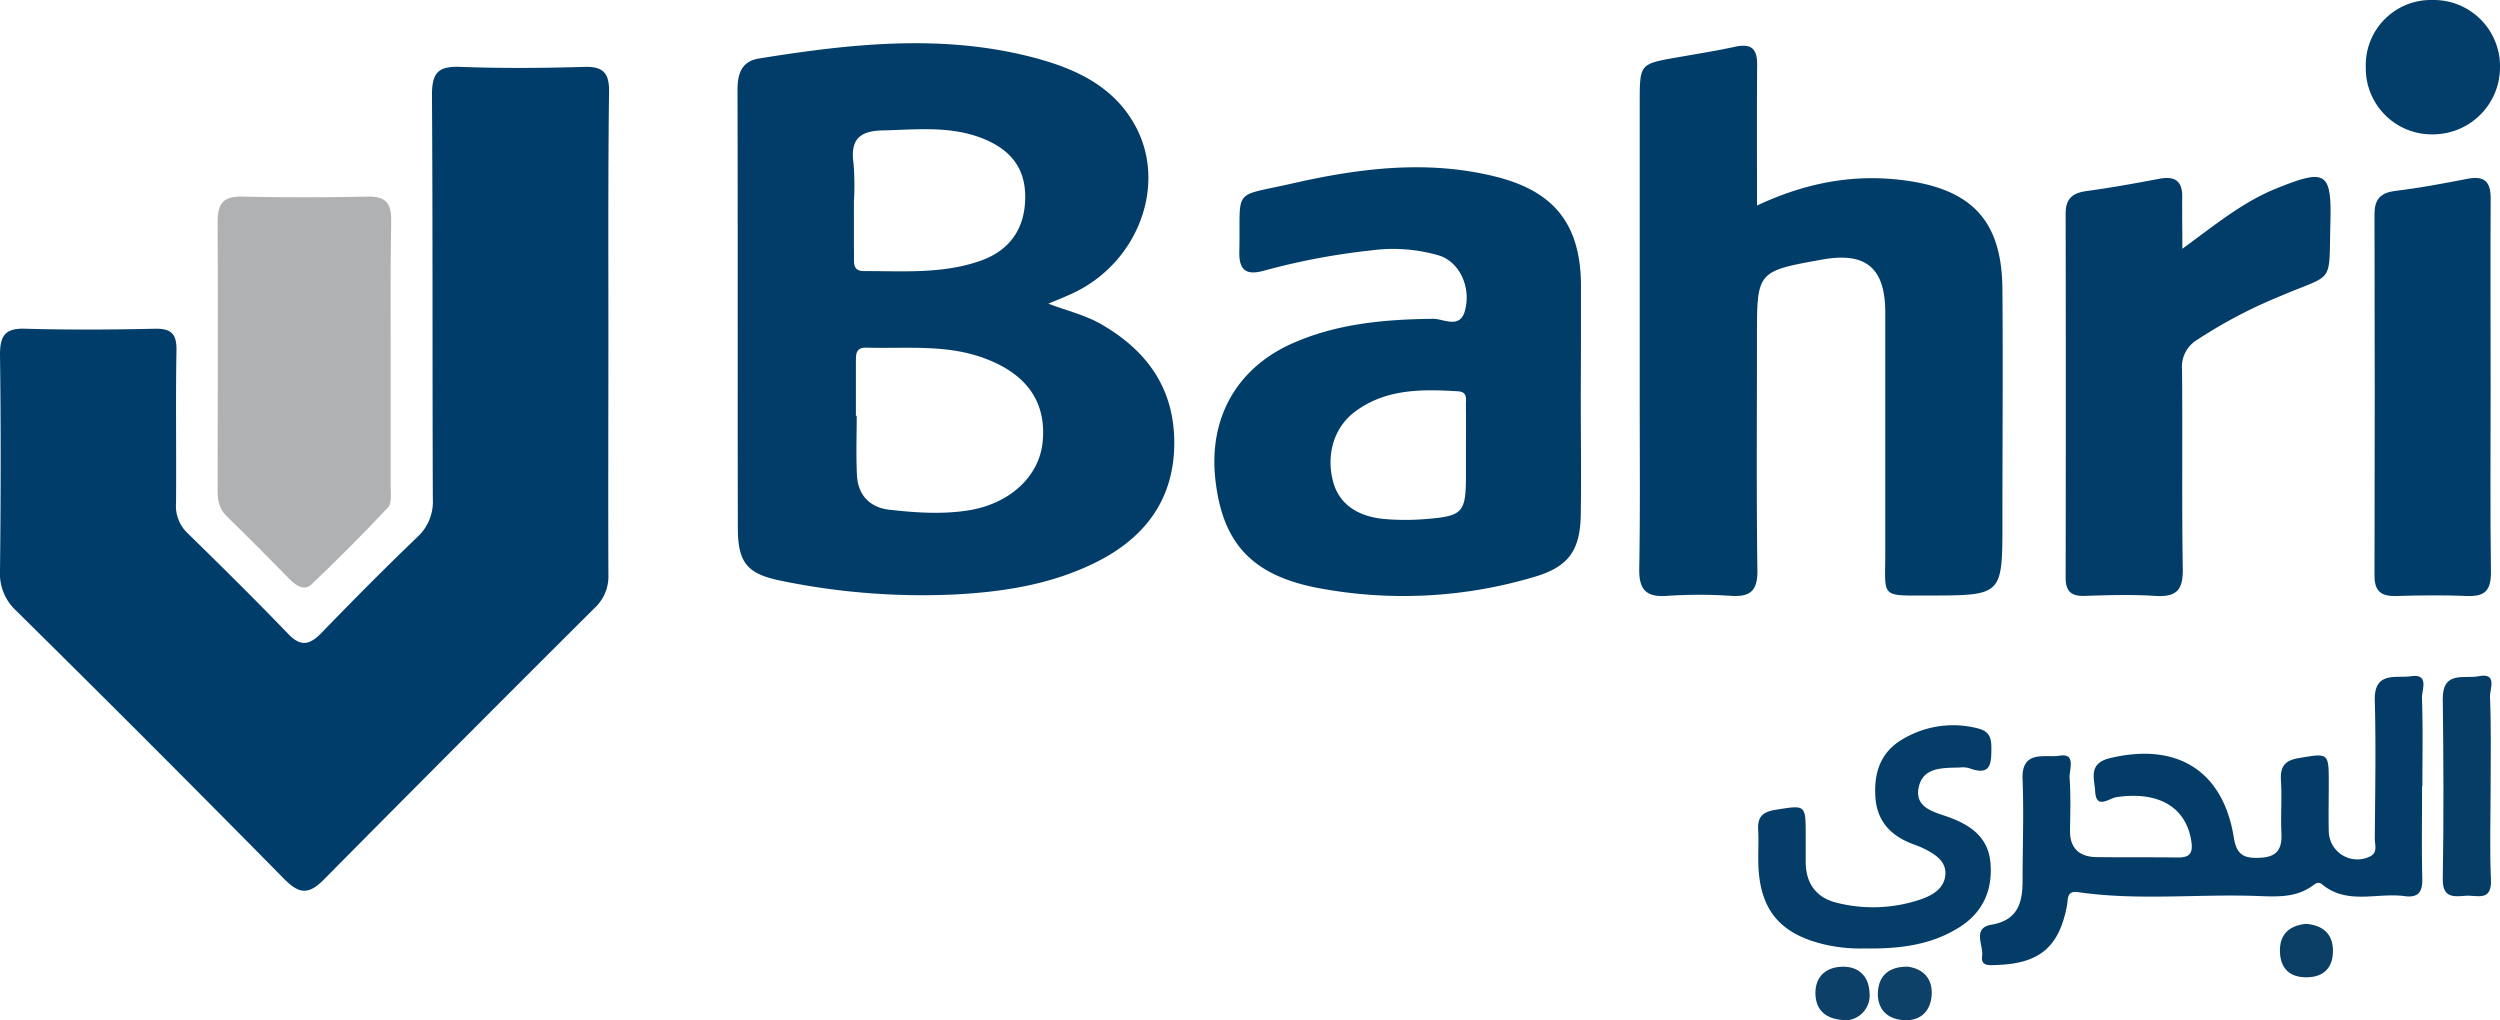 <svg xmlns="http://www.w3.org/2000/svg" viewBox="0 0 524.74 214.14"><defs><style>.cls-1{fill:#003d6a;}.cls-2{fill:#013d69;}.cls-3{fill:#023c69;}.cls-4{fill:#b0b1b3;}.cls-5{fill:#013d6a;}.cls-6{fill:#043c68;}.cls-7{fill:#043d67;}.cls-8{fill:#033d69;}.cls-9{fill:#053d67;}.cls-10{fill:#0d4068;}.cls-11{fill:#0e4167;}.cls-12{fill:#0a3e65;}.cls-13{fill:#023d69;}</style></defs><g id="Layer_2" data-name="Layer 2"><g id="LrsDoS"><path class="cls-1" d="M127.7,70.16c0,16.83-.06,33.65,0,50.47a9,9,0,0,1-2.91,7Q96.31,156,68,184.59c-3.33,3.38-5.31,3-8.45-.2Q31.67,156.1,3.39,128.18A10.55,10.55,0,0,1,0,119.85C.17,104.7.2,89.54,0,74.39,0,70.26,1.25,68.84,5.43,69c9,.26,18,.2,27,0,3.45-.07,4.68,1,4.61,4.58-.19,10.65,0,21.31-.09,32a7.86,7.86,0,0,0,2.34,6.25c7.15,7,14.26,14,21.19,21.22,2.68,2.78,4.53,2.32,7-.21,6.6-6.82,13.29-13.56,20.14-20.14a10,10,0,0,0,3.23-7.9c-.11-28.31,0-56.63-.18-84.94,0-4.72,1.42-6,6-5.82,8.65.32,17.33.26,26,0,4-.11,5.21,1.34,5.17,5.2C127.62,36.19,127.7,53.18,127.7,70.16Z"/><path class="cls-2" d="M368.79,43.14c10.5-4.92,20.73-6.76,31.63-5.19,13.64,2,19.77,8.59,19.88,22.72.13,16.31,0,32.62,0,48.94,0,15.38,0,15.36-15.36,15.39-10.44,0-9.22.59-9.23-9,0-16.81,0-33.62,0-50.43,0-9.36-4.1-12.73-13.22-11.09-13.71,2.46-13.71,2.46-13.71,16.27,0,16.31-.13,32.63.09,48.93.06,4.27-1.42,5.63-5.5,5.39a101.06,101.06,0,0,0-13.48,0c-4.41.33-5.89-1.34-5.82-5.68.21-11.81.1-23.63.1-35.45q0-31.21,0-62.42c0-8.11,0-8.1,7.84-9.47,4.09-.72,8.2-1.37,12.25-2.25,3.35-.73,4.59.48,4.56,3.81C368.74,23.26,368.79,32.92,368.79,43.14Z"/><path class="cls-3" d="M458.07,52.22c6.84-5,12.68-9.81,19.63-12.62,10.45-4.24,11.73-3.66,11.44,7.18-.36,13.15,1,10.47-10.36,15.31a101.55,101.55,0,0,0-17.61,9.24A6.58,6.58,0,0,0,458,77.54c.14,14-.07,27.95.16,41.93.08,4.43-1.42,5.89-5.76,5.61-5-.33-10-.16-15,0-2.79.06-3.84-1.11-3.83-3.86q.07-38.19,0-76.39c0-3.18,1.49-4.34,4.46-4.74,5.1-.69,10.17-1.61,15.23-2.57,3.17-.59,4.82.4,4.78,3.77S458.07,47.84,458.07,52.22Z"/><path class="cls-4" d="M82,74.72c0,9.14,0,18.28,0,27.42,0,1.48.27,3.48-.53,4.34q-7.83,8.35-16.16,16.24c-1.36,1.3-3.07.28-4.37-1-4.42-4.51-8.86-9-13.39-13.4-1.62-1.57-1.87-3.37-1.87-5.43,0-18.78.1-37.56,0-56.34,0-3.85,1.19-5.37,5.14-5.28,8.81.2,17.63.18,26.44,0,3.77-.08,4.91,1.48,4.85,5.06C81.93,55.77,82,65.24,82,74.72Z"/><path class="cls-5" d="M522.77,81.63c0,12.83-.11,25.65.07,38.47,0,3.69-1.14,5.12-4.87,5-5-.21-10-.15-15,0-3.08.09-4.58-.91-4.57-4.25q.1-38,0-75.95c0-3,1.21-4.44,4.34-4.82,5.11-.62,10.18-1.58,15.24-2.56,3.56-.68,4.83.68,4.8,4.2C522.71,55,522.77,68.31,522.77,81.63Z"/><path class="cls-6" d="M508.38,165c0,6.49-.1,13,.05,19.48.06,2.83-.92,4-3.75,3.61-5.79-.77-12.07,1.91-17.33-2.51-.62-.52-1.22-.22-1.78.2-3.78,2.87-8.21,2.39-12.5,2.26-12.28-.37-24.61,1-36.86-.78-2.48-.37-2.1,1.46-2.36,2.83-1.65,8.68-5.75,12.14-14.66,12.45-1.55.06-3.48.34-3.15-1.86s-2.15-5.89,1.95-6.59c5.43-.92,6.51-4.45,6.54-9,0-7.16.28-14.33,0-21.47-.29-6.41,4.91-4.5,7.74-5,3.61-.62,2,3,2.13,4.75.27,3.64.14,7.32.09,11s2,5.49,5.53,5.53c5.66.08,11.33,0,17,.08,2.8.06,3.33-1.07,2.89-3.66-1.2-7-6.94-10.3-15.69-9-1.49.22-4.25,2.68-4.45-1.19-.14-2.63-1.56-5.9,3.11-7,14-3.37,23.76,2.58,26,16.73.61,3.86,2.45,4.35,5.67,4.17,3.55-.2,4.47-2,4.31-5.22-.18-3.65.14-7.33-.1-11-.18-2.87.78-4.19,3.68-4.68,6.38-1.08,6.36-1.2,6.36,5.41,0,3.33-.08,6.66,0,10a6,6,0,0,0,8.41,5.34c2-.81,1.24-2.52,1.25-3.84.07-9.66.26-19.32,0-29-.2-6.23,4.52-4.64,7.58-5.1,3.95-.59,2.26,2.9,2.32,4.56.22,6.16.09,12.32.09,18.48Z"/><path class="cls-7" d="M391.29,199.08a33.31,33.31,0,0,1-8.71-.93c-9-2.24-13.17-7.21-13.5-16.55-.09-2.49.09-5-.05-7.48-.15-2.71,1-3.72,3.67-4.15,6.32-1,6.3-1.15,6.31,5.41,0,1.83,0,3.66,0,5.48,0,4.6,2.23,7.63,6.7,8.67a31.07,31.07,0,0,0,17.66-.83c2.38-.85,4.72-2.26,4.95-5.08s-2.11-4.3-4.39-5.45c-1-.52-2.15-.86-3.22-1.32-4.13-1.78-6.7-4.69-7.06-9.38-.39-5.24,1.06-9.63,5.75-12.34a20.65,20.65,0,0,1,15.36-2.34c2.45.55,3.2,1.59,3.22,4,0,3.4,0,6.21-4.7,4.43a5.42,5.42,0,0,0-2-.12c-3.52.1-7.68-.12-8.56,4.2s3.31,5.13,6.34,6.23c4.67,1.71,8.31,4.27,8.74,9.69.49,6.26-2.08,11-7.53,14C404.62,198.45,398.37,199.18,391.29,199.08Z"/><path class="cls-8" d="M496.57,14.13A13.68,13.68,0,0,1,510.64,0a13.91,13.91,0,0,1,14.1,14.2,14.08,14.08,0,0,1-13.91,14A13.86,13.86,0,0,1,496.57,14.13Z"/><path class="cls-9" d="M522.77,165.2c0,6.48-.22,13,.07,19.43.21,4.76-3,3.19-5.35,3.39-2.55.21-4.83.45-4.76-3.57.22-12.62.15-25.25,0-37.87,0-5.87,4.65-4.05,7.52-4.64,4.05-.83,2.33,2.72,2.39,4.33C522.9,152.57,522.78,158.89,522.77,165.2Z"/><path class="cls-10" d="M387.83,214.14c-4.48,0-6.62-2-6.77-5.37s1.8-5.68,5.43-5.85,5.74,2,5.91,5.36A5.25,5.25,0,0,1,387.83,214.14Z"/><path class="cls-11" d="M400.45,202.9c3.26.44,5.25,2.58,5,6s-2.4,5.49-6,5.22-5.5-2.59-5.28-6S396.58,202.84,400.45,202.9Z"/><path class="cls-12" d="M484,193.91c3.42.26,5.63,2,5.68,5.53s-1.8,5.63-5.43,5.69-5.61-1.83-5.7-5.41S480.46,194.28,484,193.91Z"/><path class="cls-13" d="M231.13,68.05c-3.34-1.92-7.07-2.79-11.08-4.31,2.35-1,4.38-1.76,6.28-2.76,12.65-6.63,18.32-22,12.3-33.93-4.32-8.53-12.26-12.4-20.94-14.77-19.43-5.29-38.93-3.13-58.39,0-3.64.59-4.51,3.19-4.5,6.63.08,30.61,0,61.22.07,91.83,0,7.38,1.91,9.75,9.26,11.2a146.8,146.8,0,0,0,36.22,2.84c10.16-.53,20.17-2.07,29.45-6.64,10.21-5,16.46-12.93,16.67-24.59S241,73.72,231.13,68.05Zm-51.9-25.67a57,57,0,0,0-.07-8c-.68-4.74.92-6.86,5.89-7,6.95-.15,13.91-1,20.66,1.47,6.23,2.31,9.33,6.21,9.47,12,.16,6.7-2.92,11.56-9.23,13.83-8,2.87-16.35,2.2-24.62,2.22-2.33,0-2.07-1.68-2.08-3.13C179.22,50,179.24,46.2,179.23,42.38ZM218.84,92.8c-.73,7.3-7,13-15.68,14.34-5.49.86-11,.46-16.42-.14-4.08-.44-6.66-3-6.87-7.26s-.05-8.31-.05-12.46h-.17c0-3.82,0-7.65,0-11.47,0-1.66.06-2.9,2.3-2.84,8.1.24,16.3-.72,24.2,2.06C215.38,78.28,219.7,84.26,218.84,92.8Z"/><path class="cls-2" d="M331.84,71.54c0-4,0-8,0-12-.17-12.48-5.63-19.36-17.78-22.43-14.46-3.64-28.82-1.8-43,1.44-12.69,2.89-10.62.66-10.93,14.27-.09,4,1.52,5,5.15,4a143.2,143.2,0,0,1,22.51-4.26,34.33,34.33,0,0,1,14.33,1.09c4.21,1.38,6.69,6.56,5.38,11.52-1.06,4-4.51,1.72-6.69,1.75-10.23.11-20.28,1-29.73,5.24-11.53,5.19-17.35,15.62-16,28.29,1.42,13.27,7.43,20.13,21.06,22.87a96.08,96.08,0,0,0,45.42-2.09c7.57-2.12,10.12-5.5,10.24-13.26.12-8.32,0-16.65,0-25h0Zm-24.14,23v5c0,8.07-.57,8.79-8.5,9.41a51,51,0,0,1-8.47,0c-6-.5-9.73-3.34-10.92-7.88-1.51-5.72.21-11.44,4.7-14.74,6.47-4.76,14-4.65,21.51-4.2,2.09.12,1.65,1.69,1.67,2.94C307.73,88.24,307.7,91.4,307.7,94.55Z"/></g></g></svg>